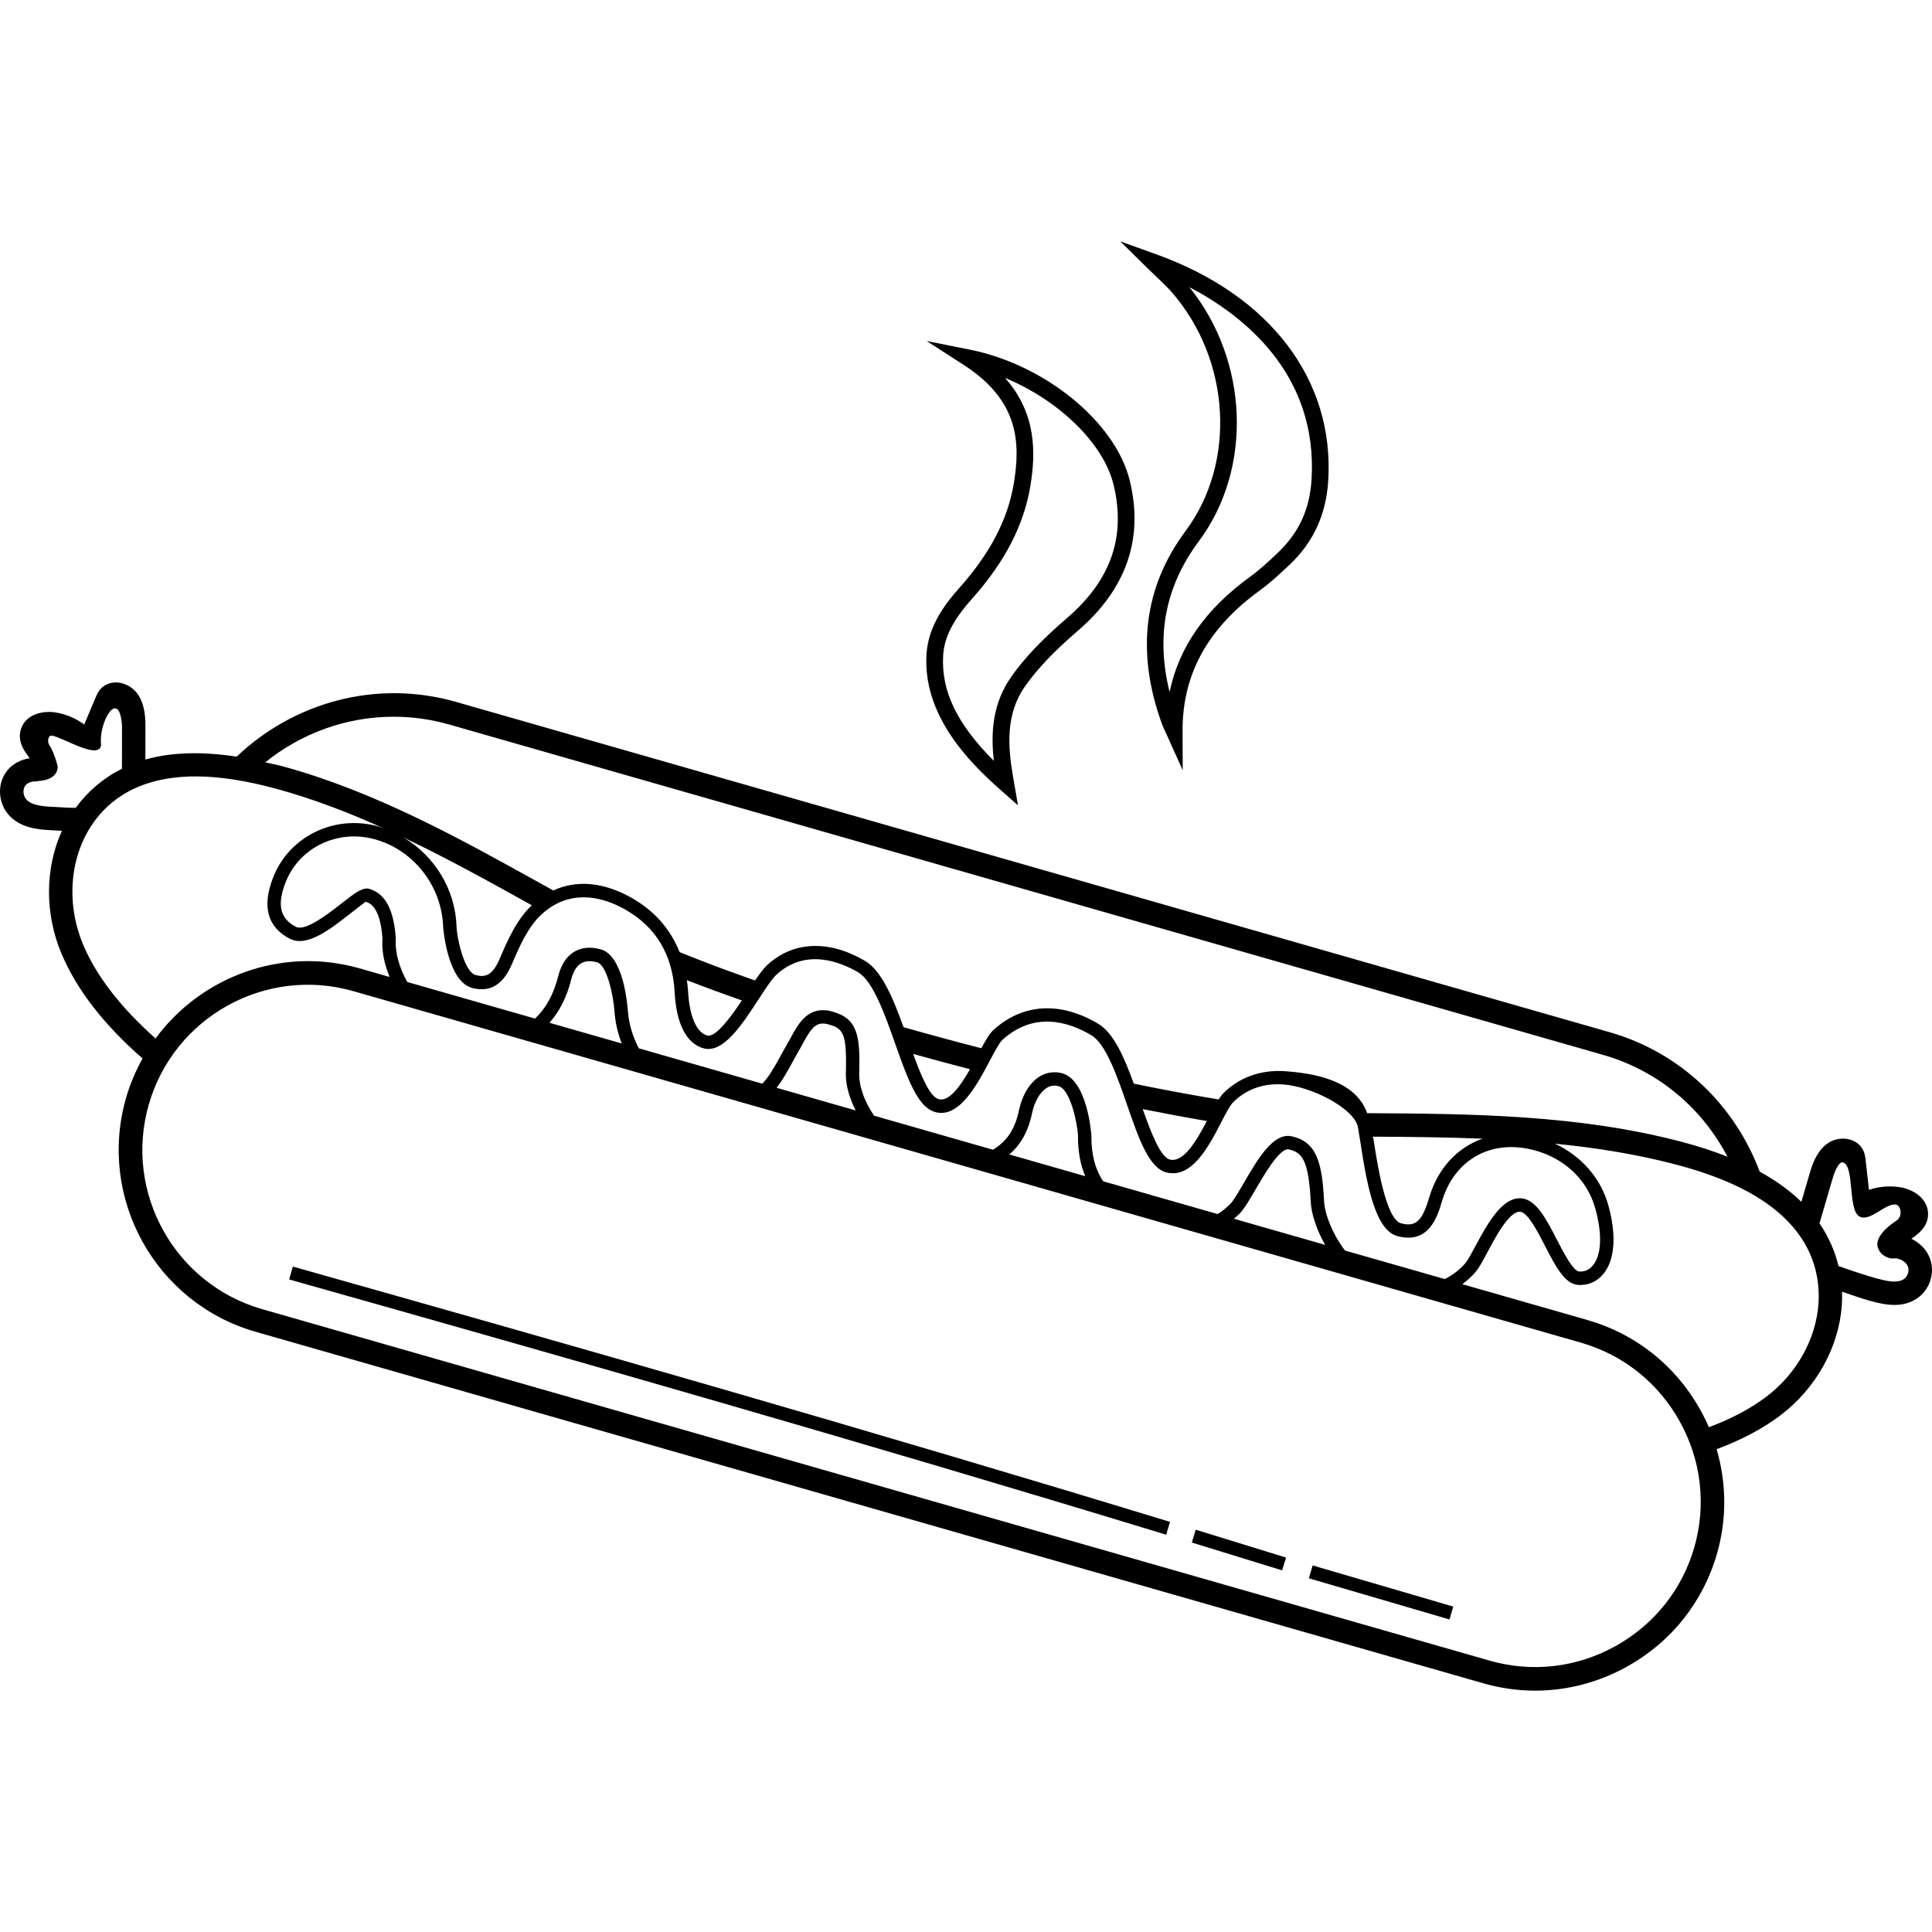 <?xml version="1.0" encoding="iso-8859-1"?>
<!-- Generator: Adobe Illustrator 19.0.0, SVG Export Plug-In . SVG Version: 6.00 Build 0)  -->
<svg version="1.1" id="Layer_1" xmlns="http://www.w3.org/2000/svg" xmlns:xlink="http://www.w3.org/1999/xlink" x="0px" y="0px"
	 viewBox="0 0 327.187 327.187" style="enable-background:new 0 0 327.187 327.187;" xml:space="preserve">
<g>
	<g>
		<g>
			<path d="M326.747,212.883c-0.576-1.36-1.704-2.444-3.052-3.092c1.3-0.904,3.004-2.248,2.816-4.516
				c-0.204-2.424-2.552-3.872-4.792-4.228c-1.744-0.272-3.552-0.1-5.204,0.456l-0.576-5.108c-0.06-0.512-0.148-1.28-0.652-2.02
				c-0.7-1.036-2.008-1.612-3.384-1.548c-2.504,0.144-4.308,2.032-5.352,5.616l-1.488,5.088c-1.96-1.908-4.308-3.604-7.056-5.112
				c-4.14-11.064-13.216-20.124-25.416-23.616L77.239,118.871c-13.612-3.896-27.58,0.144-37.16,9.268
				c-5.792-0.876-10.856-0.772-15.244,0.428c-0.072,0.02-0.136,0.06-0.212,0.08l0.004-5.824c0.008-3.72-1.168-6.064-3.484-6.96
				c-1.308-0.512-2.732-0.344-3.712,0.44c-0.708,0.564-1.024,1.308-1.216,1.76l-1.952,4.628c-1.412-1.04-3.08-1.752-4.808-2.032
				c-2.268-0.352-4.94,0.3-5.828,2.592c-0.82,2.104,0.388,3.844,1.408,5.152c-1.456,0.216-2.832,0.912-3.76,2.028
				c-1.888,2.268-1.652,5.82,0.524,7.916c1.872,1.8,4.44,2.148,6.932,2.252l1.756,0.096c-2.876,6.308-2.928,14.024-0.084,20.776
				c2.584,6.136,7.16,12.028,13.74,17.788c-1.156,2.084-2.12,4.312-2.804,6.7c-4.86,16.964,4.996,34.728,21.964,39.584
				l207.892,59.524c2.9,0.832,5.852,1.244,8.792,1.244c5.368,0,10.688-1.372,15.532-4.056c7.496-4.16,12.916-10.96,15.26-19.148
				c1.68-5.864,1.612-11.948-0.068-17.688c4.156-1.544,7.808-3.448,10.88-5.788c5.96-4.536,9.82-11.468,10.32-18.552
				c0.056-0.78,0.068-1.56,0.04-2.328c1.58,0.528,3.14,1.104,4.736,1.544c1.356,0.38,2.756,0.696,4.132,0.696
				c1.08,0,2.14-0.196,3.152-0.7C326.675,218.967,327.915,215.639,326.747,212.883z M66.647,121.379c3.14,0,6.328,0.428,9.492,1.336
				l195.352,55.932c9.452,2.708,16.832,9.136,21.052,17.236c-2.36-0.928-4.92-1.772-7.74-2.512
				c-17.524-4.608-35.688-4.756-53.272-4.852c-1.98-5.588-9.016-6.768-14.004-7.116c-4.012-0.252-7.68,1.048-10.34,3.732
				c-0.268,0.272-0.532,0.644-0.8,1.056c-4.472-0.736-9.292-1.628-14.38-2.672c-1.612-4.472-3.408-8.6-6.048-10.16
				c-6.456-3.812-12.756-3.432-17.728,1.08c-0.636,0.58-1.284,1.68-2.04,3.08c-4.388-1.128-8.796-2.32-13.176-3.564
				c-1.772-4.92-3.708-9.596-6.572-11.264c-6.132-3.568-12.156-3.292-16.52,0.748c-0.616,0.572-1.3,1.504-2.052,2.604
				c-4.492-1.572-8.78-3.176-12.784-4.804c-1.556-3.916-4.32-7.072-8.252-9.26c-4.7-2.612-9.224-2.988-13.128-1.18
				c-0.66-0.364-1.32-0.728-1.984-1.092c-13.796-7.672-28.064-15.6-43.768-19.912c-1.06-0.292-2.024-0.452-3.04-0.688
				C50.995,124.195,58.651,121.379,66.647,121.379z M224.235,203.411c-0.332-6.584-1.28-10.092-5.532-10.98
				c-0.2-0.044-0.396-0.064-0.592-0.064c-2.832,0-5.284,4.212-7.46,7.956c-0.896,1.54-1.74,2.996-2.316,3.584
				c-0.652,0.672-1.372,1.22-2.128,1.696l-19.388-5.552c-1.4-2.152-2.02-4.628-1.996-7.8c0-0.092-0.648-9.44-5.04-10.52
				c-1.324-0.316-2.62-0.116-3.756,0.596c-1.64,1.032-2.932,3.16-3.46,5.688c-0.72,3.44-2.208,5.368-4.412,6.692l-20.128-5.764
				c-1.716-2.516-2.68-5.256-2.504-7.676c0.124-5.916-0.296-8.836-4.684-9.992c-3.924-1.016-5.608,2.032-6.824,4.272l-0.276,0.508
				c-0.62,1.068-1.152,2.036-1.636,2.916c-1.124,2.056-1.964,3.472-3,4.552l-20.924-5.992c-1.004-1.948-1.68-4.072-1.844-6.304
				c-0.112-1.564-0.868-9.412-4.588-10.452c-1.704-0.472-3.2-0.348-4.448,0.376c-1.32,0.764-2.268,2.192-2.752,4.116
				c-0.796,3.184-2.128,5.536-3.94,7.232l-21.636-6.196c-1.348-2.428-2.112-5.008-1.94-7.392c-0.34-4.824-1.728-7.476-4.372-8.352
				c-1.192-0.408-2.516,0.636-4.924,2.52c-2.248,1.756-6.024,4.672-7.6,3.888c-2.688-1.38-3.248-3.672-1.812-7.436
				c2.276-5.96,8.78-9.144,15.116-7.404c6.624,1.812,11.4,7.936,11.612,14.896c0,0.088,0.696,9.22,4.948,10.3
				c4.024,1.024,5.804-1.924,6.78-4.24c1.256-2.98,2.664-6.06,4.78-8.084c3.804-3.644,8.832-4.024,14.172-1.052
				c5.3,2.948,8.164,7.656,8.516,14.044c0.296,5.424,1.992,8.728,4.896,9.544c3.304,0.924,6.508-3.976,9.328-8.308
				c1.152-1.768,2.24-3.44,2.992-4.136c4.904-4.544,10.776-2.236,13.836-0.448c2.548,1.484,4.548,7.152,6.316,12.152
				c1.984,5.616,3.7,10.468,6.5,11.452c4.148,1.448,7.248-4.348,9.496-8.592c0.804-1.516,1.636-3.088,2.14-3.544
				c5.352-4.852,11.14-3.12,15.052-0.804c2.488,1.468,4.396,6.984,6.08,11.848c2,5.768,3.724,10.752,6.764,11.432
				c4.252,0.948,7.08-4.488,9.14-8.472c0.764-1.476,1.488-2.872,2.004-3.396c2.212-2.236,5.144-3.316,8.568-3.06
				c4.652,0.32,12.104,4.052,12.628,7.328c0.52,3.276,0.24,1.432,0.392,2.424c1.14,7.524,2.564,14.952,6.296,15.936
				c5.356,1.408,6.768-3.356,7.528-5.916c1.756-5.944,6.544-9.468,12.452-9.148c5.384,0.276,11.656,3.62,13.536,10.472
				c1.176,4.296,1.024,7.764-0.416,9.524c-0.616,0.752-1.42,1.14-2.356,1.048c-1.02-0.072-2.664-3.26-3.752-5.372
				c-1.764-3.424-3.428-6.66-5.852-6.992c-3.312-0.476-5.916,4.268-7.956,8.076c-0.664,1.24-1.288,2.408-1.696,2.884
				c-0.996,1.156-2.188,2.032-3.484,2.692l-16.912-4.836C225.607,208.903,224.347,205.599,224.235,203.411z M224.411,210.819
				l-15.456-4.424c0.344-0.284,0.688-0.572,1.008-0.904c0.764-0.788,1.636-2.288,2.648-4.024c1.404-2.412,3.972-6.832,5.484-6.832
				c0.052,0,0.1,0.008,0.148,0.016c2.296,0.48,3.38,1.876,3.732,8.88C222.071,205.507,222.923,208.195,224.411,210.819z
				 M183.791,199.191l-12.86-3.684c1.832-1.56,3.172-3.728,3.86-7.024c0.4-1.908,1.336-3.528,2.452-4.232
				c0.62-0.392,1.276-0.496,2.004-0.312c2.064,0.508,3.224,6.5,3.312,8.3C182.535,194.919,182.943,197.179,183.791,199.191z
				 M144.911,188.055l-13.388-3.836c0.892-1.148,1.672-2.5,2.576-4.152c0.472-0.864,0.996-1.812,1.616-2.884l0.296-0.548
				c1.412-2.6,2.24-3.712,4.252-3.16c2.504,0.66,3.128,1.508,3,7.692C143.103,183.383,143.735,185.755,144.911,188.055z
				 M105.287,176.711l-12.228-3.5c1.656-1.884,2.916-4.284,3.692-7.384c0.232-0.916,0.708-2.132,1.688-2.704
				c0.7-0.408,1.608-0.456,2.696-0.148c1.552,0.432,2.704,5.172,2.94,8.428C104.211,173.235,104.643,175.015,105.287,176.711z
				 M68.347,141.835c7.34,3.496,14.464,7.444,21.46,11.332c0.088,0.048,0.172,0.096,0.26,0.144c-0.02,0.02-0.044,0.036-0.068,0.056
				c-2.428,2.324-3.952,5.64-5.304,8.84c-1.264,3.004-2.476,3.348-4.132,2.924c-1.948-0.5-3.188-6.332-3.244-8.176
				C77.127,150.631,73.595,144.951,68.347,141.835z M116.319,165.991c2.976,1.16,6.104,2.308,9.32,3.44
				c-1.908,2.852-4.456,6.312-5.868,5.936c-1.832-0.516-3.016-3.248-3.248-7.548C116.487,167.191,116.399,166.591,116.319,165.991z
				 M154.635,178.479c3.208,0.892,6.424,1.764,9.636,2.596c-1.616,2.84-3.592,5.656-5.396,5.04
				C157.423,185.607,155.971,182.147,154.635,178.479z M193.523,187.827c3.776,0.752,7.42,1.436,10.856,2.02
				c-1.68,3.212-3.868,7.044-6.228,6.536C196.539,196.023,194.907,191.767,193.523,187.827z M232.459,192.495
				c0.02,0,0.036,0,0.052,0C232.587,193.011,232.603,193.215,232.459,192.495z M232.539,192.495
				c6.132,0.036,12.328,0.088,18.532,0.344c-4.272,1.504-7.572,5.004-9.036,9.964c-1.18,3.996-2.288,5.036-4.772,4.364
				c-2.6-0.684-4.076-10.416-4.632-14.084C232.599,192.867,232.571,192.699,232.539,192.495z M8.911,136.639
				c-1.716-0.068-3.428-0.26-4.352-1.144c-0.672-0.648-0.784-1.848-0.228-2.516c0.396-0.476,1.144-0.692,1.86-0.644
				c0.108-0.02,0.192-0.072,0.308-0.076c1.5-0.06,3.172-0.664,3.272-2.328c0.02-0.34-0.792-2.932-1.396-3.704
				c-0.376-0.476-0.308-1.768,0.468-1.64c1.792,0.284,7.964,4.216,8.28,1.576c-0.504-3.764,3.024-9.832,3.54-3.348l-0.008,7.372
				c-3.14,1.56-5.784,3.824-7.836,6.62c-0.768,0.008-1.284-0.02-2.008-0.064L8.911,136.639z M14.067,159.943
				c-2.484-5.9-2.404-12.632,0.212-18.016c1.62-3.34,4.952-7.704,11.608-9.532c2.2-0.604,4.604-0.908,7.24-0.908
				c4.028,0,8.596,0.708,13.788,2.128c6.228,1.708,12.248,4.04,18.128,6.696c-0.336-0.116-0.656-0.272-1.004-0.368
				c-7.472-2.052-15.136,1.728-17.832,8.776c-1.86,4.876-0.888,8.328,2.892,10.264c2.876,1.48,6.84-1.628,10.028-4.116
				c1.096-0.856,2.6-2.032,2.816-2.152c0.668,0.22,2.436,0.804,2.828,6.192c-0.16,2.116,0.3,4.36,1.216,6.544l-5.052-1.448
				c-13.216-3.784-26.884,1.384-34.592,11.864C20.495,170.659,16.359,165.383,14.067,159.943z M286.939,262.019
				c-2.052,7.16-6.796,13.108-13.356,16.752c-6.564,3.644-14.116,4.512-21.28,2.468L44.411,221.711
				c-14.848-4.252-23.472-19.792-19.22-34.64c4.248-14.848,19.788-23.468,34.64-19.22l207.892,59.528
				c7.164,2.052,13.112,6.792,16.752,13.356C288.115,247.299,288.991,254.859,286.939,262.019z M307.959,220.815
				c-0.42,5.956-3.696,11.816-8.764,15.672c-2.752,2.092-6.036,3.808-9.796,5.216c-0.424-0.984-0.9-1.956-1.428-2.904
				c-4.16-7.496-10.96-12.916-19.148-15.256l-21.176-6.064c0.804-0.596,1.56-1.276,2.24-2.064c0.572-0.664,1.192-1.82,1.98-3.288
				c1.336-2.496,3.764-7.176,5.644-6.9c1.256,0.172,2.928,3.416,4.148,5.784c1.78,3.448,3.316,6.432,5.604,6.596
				c1.696,0.1,3.184-0.548,4.272-1.872c1.944-2.368,2.248-6.476,0.852-11.568c-1.296-4.72-4.68-8.456-9.072-10.484
				c6.904,0.68,13.764,1.76,20.484,3.528c8.608,2.26,14.768,5.36,18.832,9.476C307.511,211.623,308.219,217.091,307.959,220.815z
				 M322.211,216.747c-1.112,0.564-2.796,0.196-4.452-0.26c-2.16-0.6-4.292-1.332-6.404-2.088c-0.616-2.568-1.708-5-3.224-7.224
				l2.232-7.616c0.5-1.708,1.14-2.716,1.62-2.716c0.004,0-2.144-0.276,0.012,0s0.856,8.1,2.928,9.184
				c1.808,0.944,4.38-2.32,6.164-2.024c0.812,0.128,1.224,1.976,0.072,2.716c-1.38,0.884-3.696,2.792-3.152,4.532
				s2.432,1.896,2.432,1.896c0.972-0.232,2.272,0.4,2.652,1.288C323.435,215.247,323.019,216.351,322.211,216.747z"/>
			
				<rect x="221.623" y="268.593" transform="matrix(-0.96 -0.281 0.281 -0.96 382.758 594.384)" width="24.807" height="2.272"/>
			<path d="M201.835,261.231c5.1,1.56,10.196,3.128,15.292,4.712l0.672-2.164c-5.096-1.584-10.196-3.152-15.3-4.72L201.835,261.231z
				"/>
			<path d="M48.971,216.679c47.024,13.26,97.564,27.676,148.52,43.228l0.66-2.172c-50.972-15.556-101.528-29.976-148.56-43.236
				L48.971,216.679z"/>
			<path d="M195.819,46.847c0.96,0.912,1.832,1.74,2.616,2.632c9.98,11.452,10.984,28.848,2.336,40.46
				c-7.056,9.476-8.412,20.436-4.028,32.576c0.16,0.448,0.364,0.884,0.572,1.316l2.98,6.608l-0.024-6.664
				c-0.036-9.608,4.268-17.408,13.152-23.84c1.768-1.28,3.34-2.764,5.044-4.372c3.936-3.712,6.116-8.456,6.468-14.104
				c1.08-17.104-9.816-31.46-29.144-38.4l-6.072-2.184l4.596,4.528C194.843,45.911,195.343,46.387,195.819,46.847z M222.107,81.279
				c-0.312,4.976-2.14,8.972-5.768,12.396c-1.456,1.372-2.96,2.792-4.584,3.964c-7.584,5.492-12.1,11.932-13.68,19.56
				c-2.364-9.524-0.72-17.92,4.968-25.564c9.172-12.324,8.412-30.58-1.628-43.012C210.443,53.339,223.247,63.259,222.107,81.279z"/>
			<path d="M169.379,133.723l3.016,2.664l-0.86-4.992c-0.868-5.128-1.22-10.52,2.068-15.188c2.06-2.928,4.9-5.912,8.932-9.384
				c8.228-7.076,11.184-15.632,8.792-25.436c-2.416-9.884-14.308-19.62-27.076-22.172l-7.32-1.46l6.272,4.044
				c9.352,6.028,9.612,13.16,8.504,19.968c-0.992,6.12-4.012,11.936-9.22,17.772c-2.444,2.74-5.288,6.488-5.584,11.252
				C156.283,120.931,163.727,128.735,169.379,133.723z M159.727,110.963c0.188-3.04,1.688-5.98,4.868-9.536
				c5.584-6.252,8.824-12.536,9.912-19.208c0.904-5.504,1.036-12.208-4.304-18.224c8.996,3.732,16.64,10.98,18.372,18.068
				c2.148,8.808-0.432,16.204-7.888,22.616c-4.22,3.628-7.208,6.772-9.408,9.9c-3.196,4.548-3.508,9.468-2.972,14.268
				C162.031,122.587,159.363,116.967,159.727,110.963z"/>
		</g>
	</g>
</g>
<g>
</g>
<g>
</g>
<g>
</g>
<g>
</g>
<g>
</g>
<g>
</g>
<g>
</g>
<g>
</g>
<g>
</g>
<g>
</g>
<g>
</g>
<g>
</g>
<g>
</g>
<g>
</g>
<g>
</g>
</svg>
